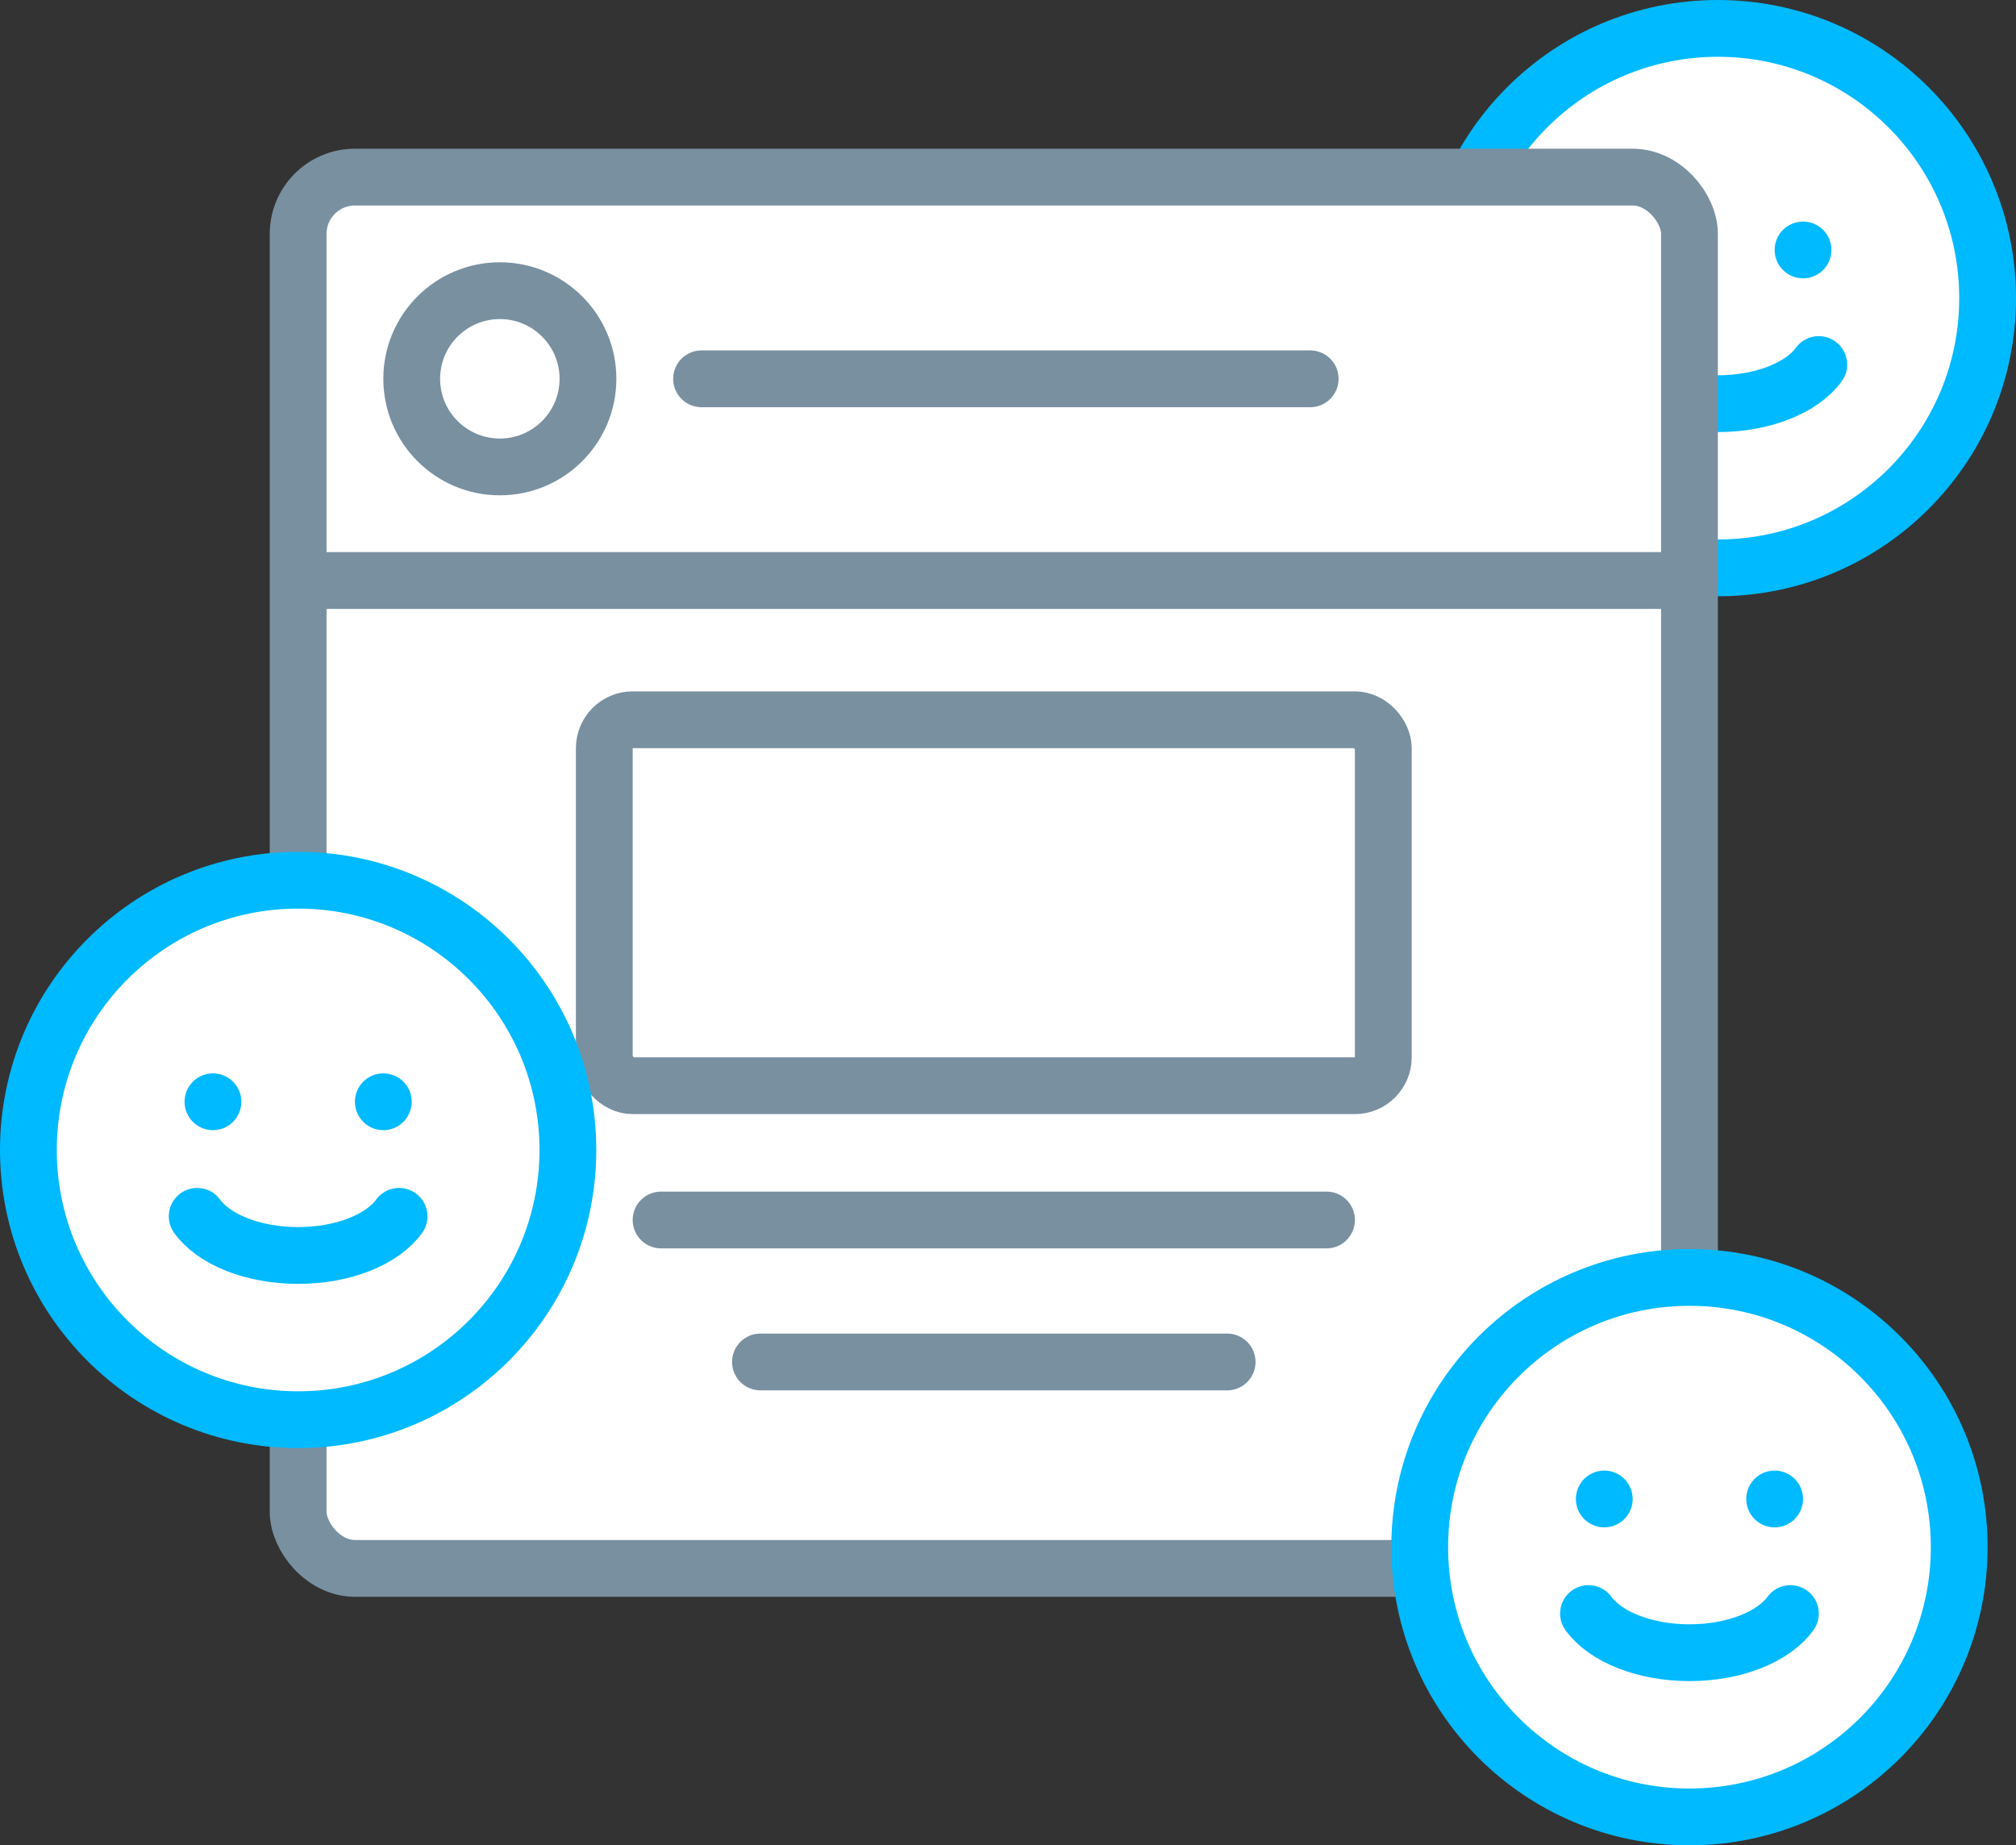 <svg height="129.979" viewBox="0 0 142 129.979" width="142" xmlns="http://www.w3.org/2000/svg"><rect x="0" y="0" width="142" height="129.979" fill="#333333" stroke="none"/><g transform="translate(-686.889 -542.658)"><circle cx="807.889" cy="563.658" fill="#fff" r="19" stroke="#00baff" stroke-miterlimit="10" stroke-width="4"/><circle cx="801.889" cy="560.264" fill="#00baff" r="2"/><circle cx="813.889" cy="560.264" fill="#00baff" r="2"/><path d="m800.778 568.335c1.172 1.62 3.914 2.757 7.111 2.757s5.939-1.137 7.11-2.757" fill="#fff" stroke="#00baff" stroke-linecap="round" stroke-miterlimit="10" stroke-width="4"/></g><g stroke="#7990a1" stroke-miterlimit="10" stroke-width="4"><rect fill="#fff" height="98" rx="4" width="98" x="21" y="12.475"/><circle cx="35.207" cy="26.682" fill="#fff" r="6.207"/><path d="m49.415 26.683h42.871" fill="none" stroke-linecap="round"/><path d="m46.564 85.934h46.871" fill="none" stroke-linecap="round"/><path d="m53.564 95.934h32.871" fill="none" stroke-linecap="round"/><path d="m21.359 40.89h97.641" fill="none" stroke-linecap="round"/><rect fill="none" height="25.776" rx="2" stroke-linecap="round" width="54.871" x="42.564" y="50.699"/></g><g transform="translate(-686.889 -542.658)"><circle cx="707.889" cy="623.658" fill="#fff" r="19" stroke="#00baff" stroke-miterlimit="10" stroke-width="4"/><circle cx="701.889" cy="620.264" fill="#00baff" r="2"/><circle cx="713.889" cy="620.264" fill="#00baff" r="2"/><path d="m700.778 628.335c1.172 1.62 3.914 2.757 7.111 2.757s5.939-1.137 7.11-2.757" fill="#fff" stroke="#00baff" stroke-linecap="round" stroke-miterlimit="10" stroke-width="4"/></g><g transform="translate(-686.889 -542.658)"><circle cx="805.889" cy="651.637" fill="#fff" r="19" stroke="#00baff" stroke-miterlimit="10" stroke-width="4"/><circle cx="799.889" cy="648.243" fill="#00baff" r="2"/><circle cx="811.889" cy="648.243" fill="#00baff" r="2"/><path d="m798.778 656.314c1.172 1.62 3.914 2.757 7.111 2.757s5.939-1.137 7.11-2.757" fill="#fff" stroke="#00baff" stroke-linecap="round" stroke-miterlimit="10" stroke-width="4"/></g></svg>